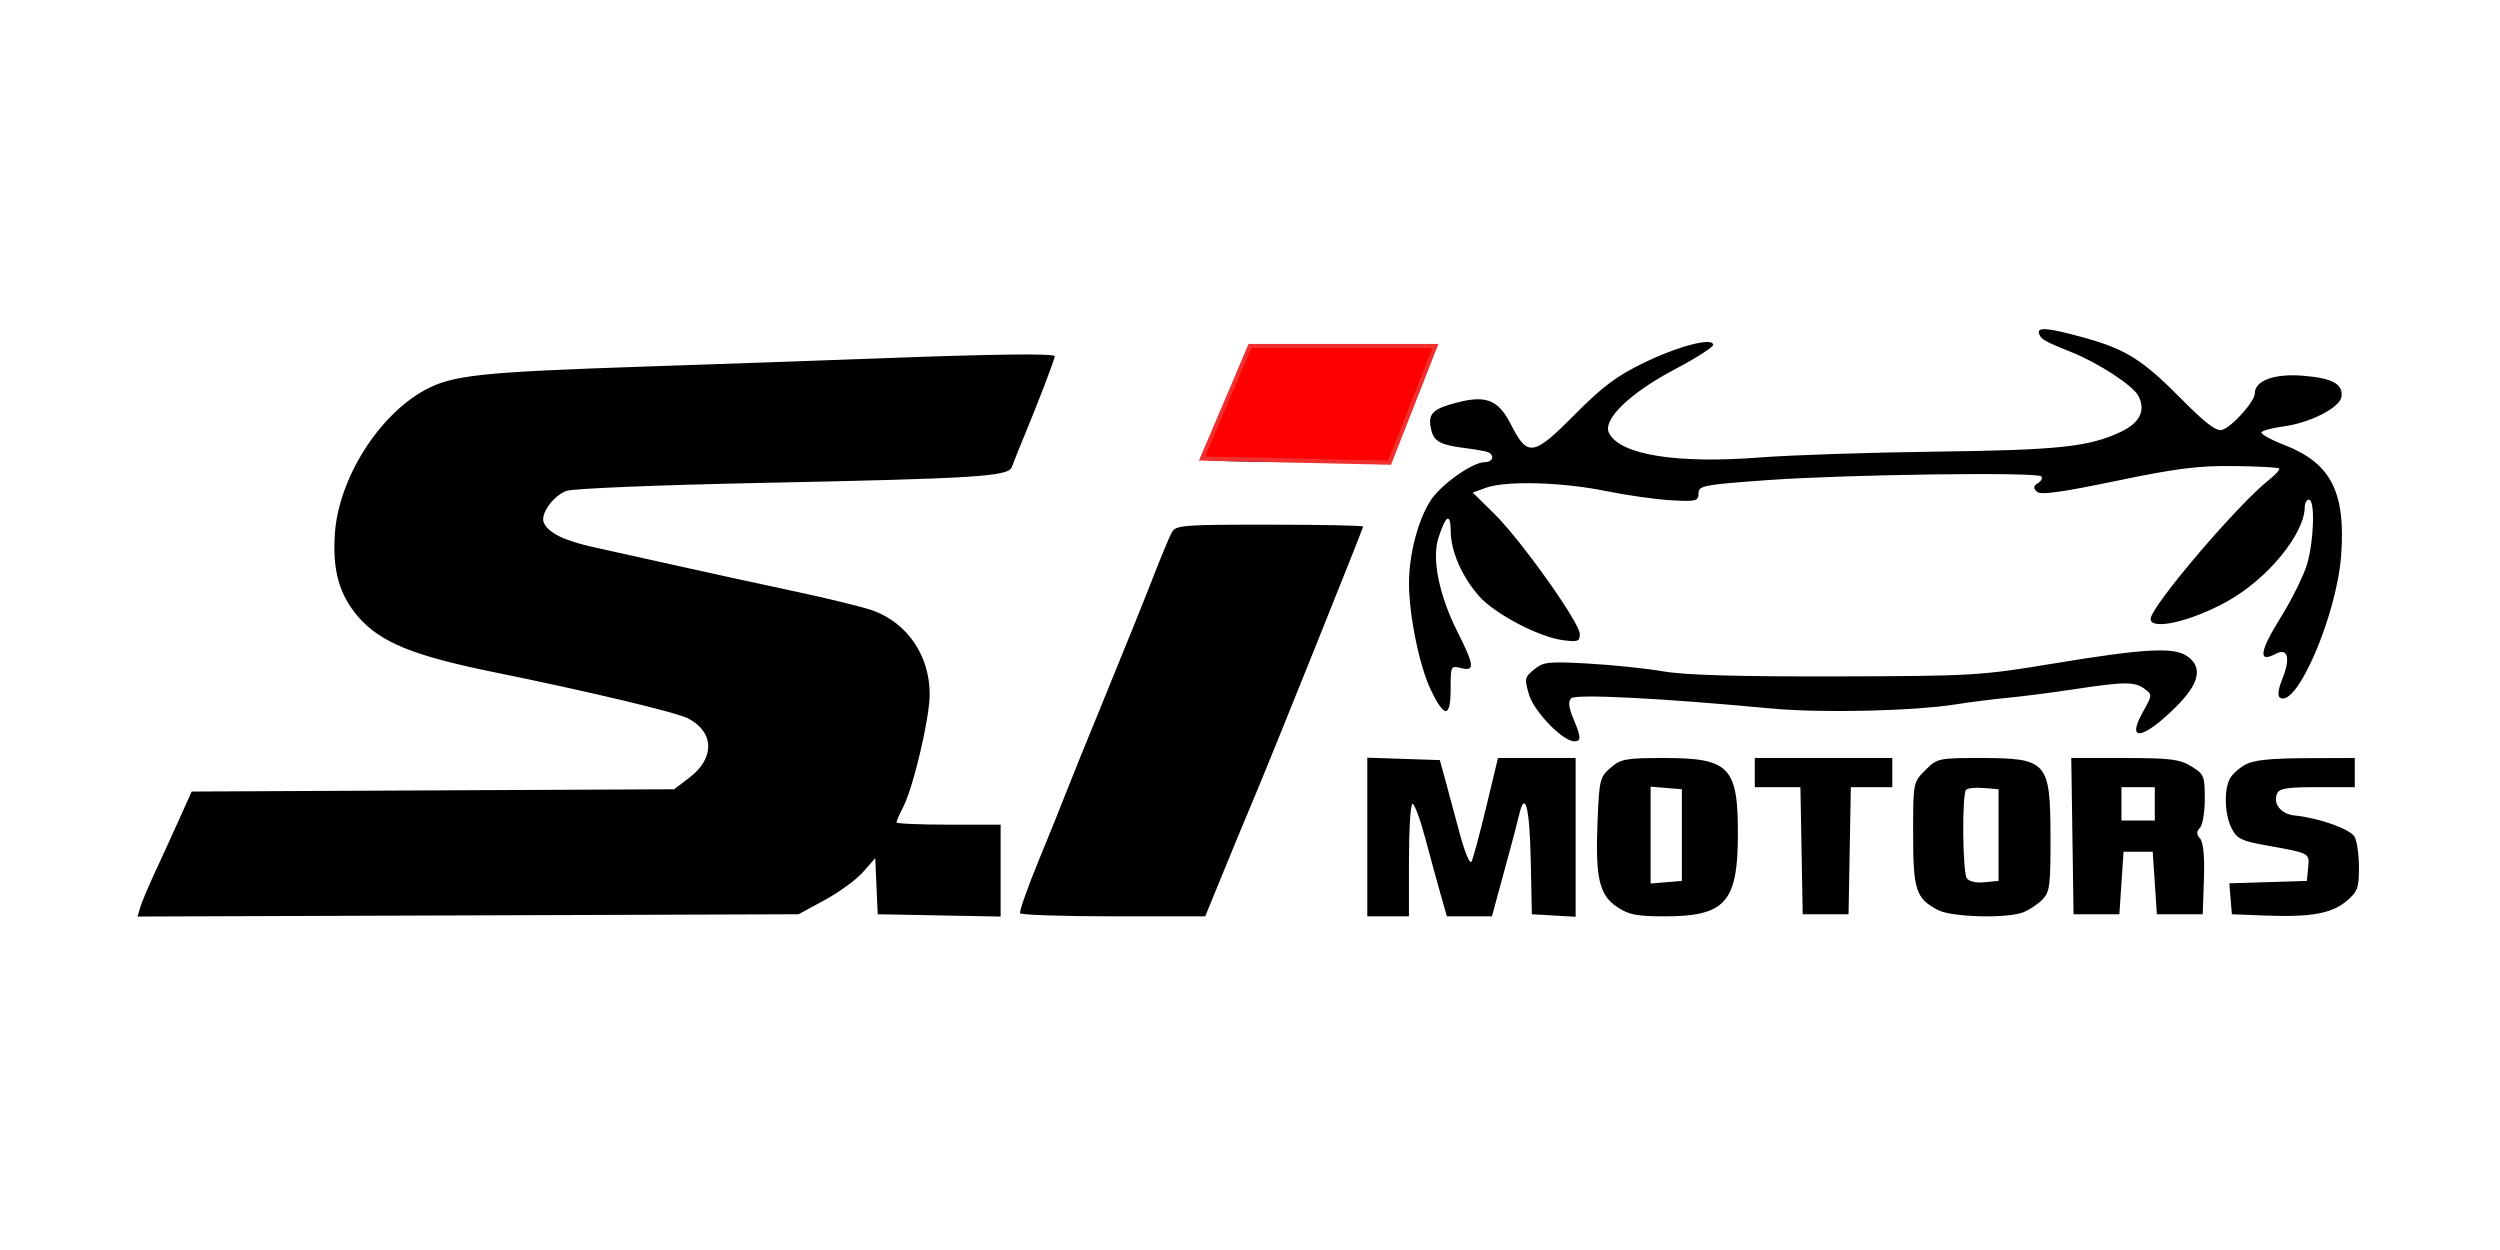 <svg width="600" height="300" viewBox="0 0 600 300" fill="none" xmlns="http://www.w3.org/2000/svg">
<rect width="600" height="300" fill="white"/>
<path fill-rule="evenodd" clip-rule="evenodd" d="M489.376 80.1C489.818 81.426 490.75 81.955 497.15 84.521C503.633 87.12 511.836 92.466 513.171 94.961C515.057 98.485 513.587 101.496 508.91 103.688C501.294 107.258 494.106 108.019 464.48 108.393C448.624 108.594 429.682 109.222 422.389 109.789C402.475 111.339 388.967 109.184 386.201 104.016C384.473 100.787 391.063 94.376 402.08 88.567C407.069 85.937 411.15 83.326 411.15 82.765C411.15 80.881 402.843 83.037 394.483 87.09C387.971 90.248 384.601 92.78 377.852 99.591C368.039 109.492 366.601 109.717 362.676 101.972C359.437 95.581 356.378 94.574 347.912 97.11C343.547 98.418 342.631 99.716 343.534 103.313C344.204 105.984 345.811 106.822 351.649 107.546C353.85 107.819 356.213 108.225 356.9 108.45C358.805 109.072 358.39 110.921 356.346 110.921C353.331 110.921 345.602 116.454 343.209 120.325C340.232 125.142 338.176 133.124 338.162 139.921C338.146 147.555 340.639 159.811 343.365 165.503C346.662 172.385 348.15 172.352 348.15 165.396C348.15 159.824 348.203 159.717 350.65 160.332C354.026 161.179 353.885 159.767 349.778 151.605C345.374 142.852 343.605 134.144 345.21 129.119C346.972 123.603 348.147 122.949 348.172 127.471C348.199 132.291 350.848 138.369 354.968 143.061C358.665 147.272 369.256 152.857 375.004 153.628C378.675 154.121 379.15 153.954 379.15 152.174C379.15 149.454 365.073 129.65 358.638 123.317L353.452 118.213L356.622 117.067C361.409 115.336 374.793 115.69 385.29 117.824C390.438 118.871 397.571 119.883 401.142 120.074C407.081 120.391 407.635 120.251 407.642 118.421C407.649 116.551 408.719 116.344 424.15 115.229C442.793 113.881 488.81 113.248 489.886 114.324C490.274 114.712 489.934 115.437 489.129 115.934C488.026 116.615 487.95 117.121 488.818 117.989C489.686 118.857 494.352 118.228 507.793 115.433C522.303 112.416 527.561 111.75 536.074 111.848C541.826 111.915 546.74 112.177 546.994 112.431C547.248 112.685 546.157 113.912 544.57 115.157C537.057 121.052 516.15 145.612 516.15 148.542C516.15 151.389 525.956 149.125 534.639 144.271C544.275 138.886 553.104 128.1 553.14 121.671C553.146 120.708 553.6 119.921 554.15 119.921C555.655 119.921 555.351 129.887 553.674 135.489C552.863 138.202 549.961 144.021 547.226 148.421C542.315 156.322 541.924 159.183 546.057 156.971C549.069 155.359 549.796 157.85 547.783 162.88C546.754 165.451 546.557 167.055 547.219 167.464C551.242 169.95 560.837 147.56 561.88 133.255C562.988 118.059 559.406 111.122 548.212 106.782C544.96 105.521 542.509 104.149 542.766 103.734C543.022 103.319 545.39 102.693 548.028 102.343C554.375 101.501 561.566 97.842 561.948 95.26C562.405 92.177 559.795 90.742 552.69 90.172C545.84 89.622 541.15 91.344 541.15 94.409C541.15 96.385 535.58 102.575 533.254 103.183C531.877 103.544 529.222 101.513 523.506 95.728C514.214 86.324 510.217 83.812 500.086 81.012C491.487 78.635 488.812 78.407 489.376 80.1ZM298.436 85.671C297.775 87.184 295.37 93.146 293.091 98.921C290.813 104.696 288.742 109.759 288.49 110.171C288.238 110.583 298.296 110.917 310.841 110.913L333.65 110.905L338.9 97.646C341.787 90.354 344.15 83.654 344.15 83.654C344.15 83.251 334.135 82.921 321.894 82.921H299.638L298.436 85.671ZM210.65 86.02C199.1 86.456 174.35 87.323 155.65 87.946C115.3 89.291 108.623 89.994 101.997 93.601C90.845 99.671 81.32 114.811 80.379 127.964C79.751 136.747 81.38 142.662 85.876 147.914C91.205 154.139 99.09 157.37 118.65 161.342C140.919 165.863 162.317 170.956 165.107 172.399C171.449 175.678 171.609 181.943 165.471 186.626L161.807 189.421L103.905 189.695L46.003 189.968L42.981 196.695C41.318 200.394 38.7 206.121 37.164 209.421C35.627 212.721 34.061 216.444 33.685 217.694L33 219.968L112.325 219.694L191.65 219.421L197.935 216.013C201.392 214.138 205.534 211.109 207.14 209.28L210.059 205.955L210.355 212.688L210.65 219.421L225.4 219.698L240.15 219.974V208.948V197.921H227.65C220.775 197.921 215.15 197.674 215.15 197.371C215.15 197.069 215.865 195.44 216.738 193.75C219.221 188.95 223.152 172.209 223.128 166.543C223.089 157.399 217.848 149.639 209.65 146.585C207.45 145.766 198.9 143.66 190.65 141.907C182.4 140.153 169.8 137.404 162.65 135.799C155.5 134.193 146.51 132.199 142.672 131.366C135.414 129.792 131.436 127.83 130.486 125.355C129.694 123.291 132.779 119.012 135.92 117.818C137.426 117.246 157.723 116.412 182.617 115.9C234.763 114.827 242.073 114.362 242.855 112.06C243.162 111.159 244.445 107.946 245.707 104.921C248.941 97.171 253.15 86.189 253.15 85.5C253.15 84.79 238.427 84.97 210.65 86.02ZM281.159 127.905C280.575 128.996 278.568 133.834 276.7 138.655C274.833 143.476 269.612 156.421 265.099 167.421C260.586 178.421 256.302 188.996 255.579 190.921C254.856 192.846 252.043 199.821 249.329 206.421C246.614 213.021 244.59 218.759 244.83 219.171C245.071 219.583 255.164 219.921 267.26 219.921H289.252L290.783 216.171C295.265 205.194 299.513 194.915 301.217 190.921C304.491 183.247 327.15 126.847 327.15 126.371C327.15 126.123 317.041 125.921 304.685 125.921C283.304 125.921 282.169 126.017 281.159 127.905ZM493.15 159.197C475.19 162.163 473.658 162.254 440.65 162.337C417.157 162.395 404.364 162.025 399.254 161.139C395.185 160.434 387.085 159.589 381.254 159.26C371.627 158.718 370.425 158.848 368.203 160.661C365.899 162.542 365.827 162.899 366.975 166.732C368.202 170.828 375.084 177.921 377.83 177.921C379.535 177.921 379.493 176.987 377.582 172.412C376.468 169.746 376.323 168.348 377.083 167.588C378.162 166.509 398.845 167.564 425.15 170.041C437.162 171.172 459.367 170.658 469.65 169.012C472.95 168.483 478.394 167.796 481.747 167.484C485.1 167.173 492.3 166.246 497.747 165.425C510.043 163.572 512.273 163.559 514.694 165.33C516.584 166.711 516.576 166.818 514.285 170.895C510.235 178.101 514.201 177.557 522.051 169.83C527.864 164.108 528.779 160.176 524.927 157.478C521.759 155.258 514.677 155.641 493.15 159.197ZM328.15 200.882V219.921H333.15H338.15V206.421C338.15 198.996 338.537 192.921 339.011 192.921C339.485 192.921 340.859 196.634 342.066 201.171C343.272 205.708 344.932 211.784 345.756 214.671L347.252 219.921H352.661H358.07L359.216 215.671C359.846 213.333 361.165 208.496 362.146 204.921C363.127 201.346 364.213 197.183 364.559 195.671C365.988 189.424 367.106 193.6 367.371 206.171L367.65 219.421L372.9 219.723L378.15 220.026V200.973V181.921H368.834H359.518L356.694 193.671C355.14 200.134 353.556 206.021 353.173 206.755C352.769 207.529 351.542 204.585 350.256 199.755C349.035 195.171 347.478 189.396 346.796 186.921L345.556 182.421L336.853 182.132L328.15 181.843V200.882ZM386.549 184.254C383.986 186.459 383.813 187.16 383.414 197.004C382.86 210.676 383.784 214.758 388.09 217.66C390.891 219.547 392.789 219.921 399.563 219.921C413.918 219.921 416.994 216.586 417.088 200.921C417.189 184.01 415.228 181.921 399.255 181.921C390.228 181.921 388.999 182.147 386.549 184.254ZM421.15 185.421V188.921H426.624H432.098L432.374 204.171L432.65 219.421H438.15H443.65L443.926 204.171L444.202 188.921H449.176H454.15V185.421V181.921H437.65H421.15V185.421ZM462.073 184.844C459.158 187.759 459.15 187.8 459.15 200.122C459.15 213.655 459.808 215.659 465.161 218.427C468.462 220.134 481.558 220.477 485.545 218.961C486.934 218.433 488.988 217.083 490.11 215.961C491.962 214.109 492.147 212.698 492.118 200.671C492.075 182.742 491.332 181.921 475.139 181.921C465.262 181.921 464.92 181.998 462.073 184.844ZM497.378 200.671L497.65 219.421H503.15H508.65L509.15 211.921L509.65 204.421H513.15H516.65L517.15 211.921L517.65 219.421H523.15H528.65L528.942 211.074C529.132 205.651 528.814 202.221 528.034 201.282C527.126 200.187 527.116 199.555 527.992 198.679C528.629 198.042 529.15 194.904 529.15 191.706C529.15 186.219 528.967 185.78 525.9 183.91C523.109 182.208 520.846 181.928 509.878 181.925L497.106 181.921L497.378 200.671ZM538.925 183.48C537.426 184.293 535.739 185.821 535.175 186.874C533.698 189.635 533.915 195.565 535.614 198.851C536.877 201.295 538.003 201.846 543.864 202.889C554.459 204.776 554.303 204.693 553.957 208.256L553.65 211.421L544.342 211.709L535.034 211.998L535.342 215.709L535.65 219.421L543.65 219.732C554.552 220.156 559.592 219.261 563.145 216.272C565.811 214.028 566.15 213.126 566.15 208.266C566.15 205.254 565.689 201.929 565.126 200.876C564.121 198.998 556.677 196.327 550.751 195.719C547.489 195.384 545.517 193.012 546.459 190.557C546.977 189.209 548.68 188.921 556.119 188.921H565.15V185.421V181.921L553.4 181.961C544.989 181.99 540.876 182.421 538.925 183.48ZM403.65 200.421V211.421L399.9 211.731L396.15 212.042V200.421V188.8L399.9 189.111L403.65 189.421V200.421ZM479.65 200.421V211.421L476.255 211.745C474.213 211.94 472.525 211.542 472.02 210.745C470.999 209.134 470.862 190.542 471.864 189.54C472.257 189.147 474.17 188.96 476.114 189.123L479.65 189.421V200.421ZM517.15 192.921V196.921H513.15H509.15V192.921V188.921H513.15H517.15V192.921Z" fill="black"/>
<path d="M344.5 83.04H300L288.5 110.04L333.5 111.04L344.5 83.04Z" fill="#FF0000" stroke="#F02F2F"/>
</svg>
